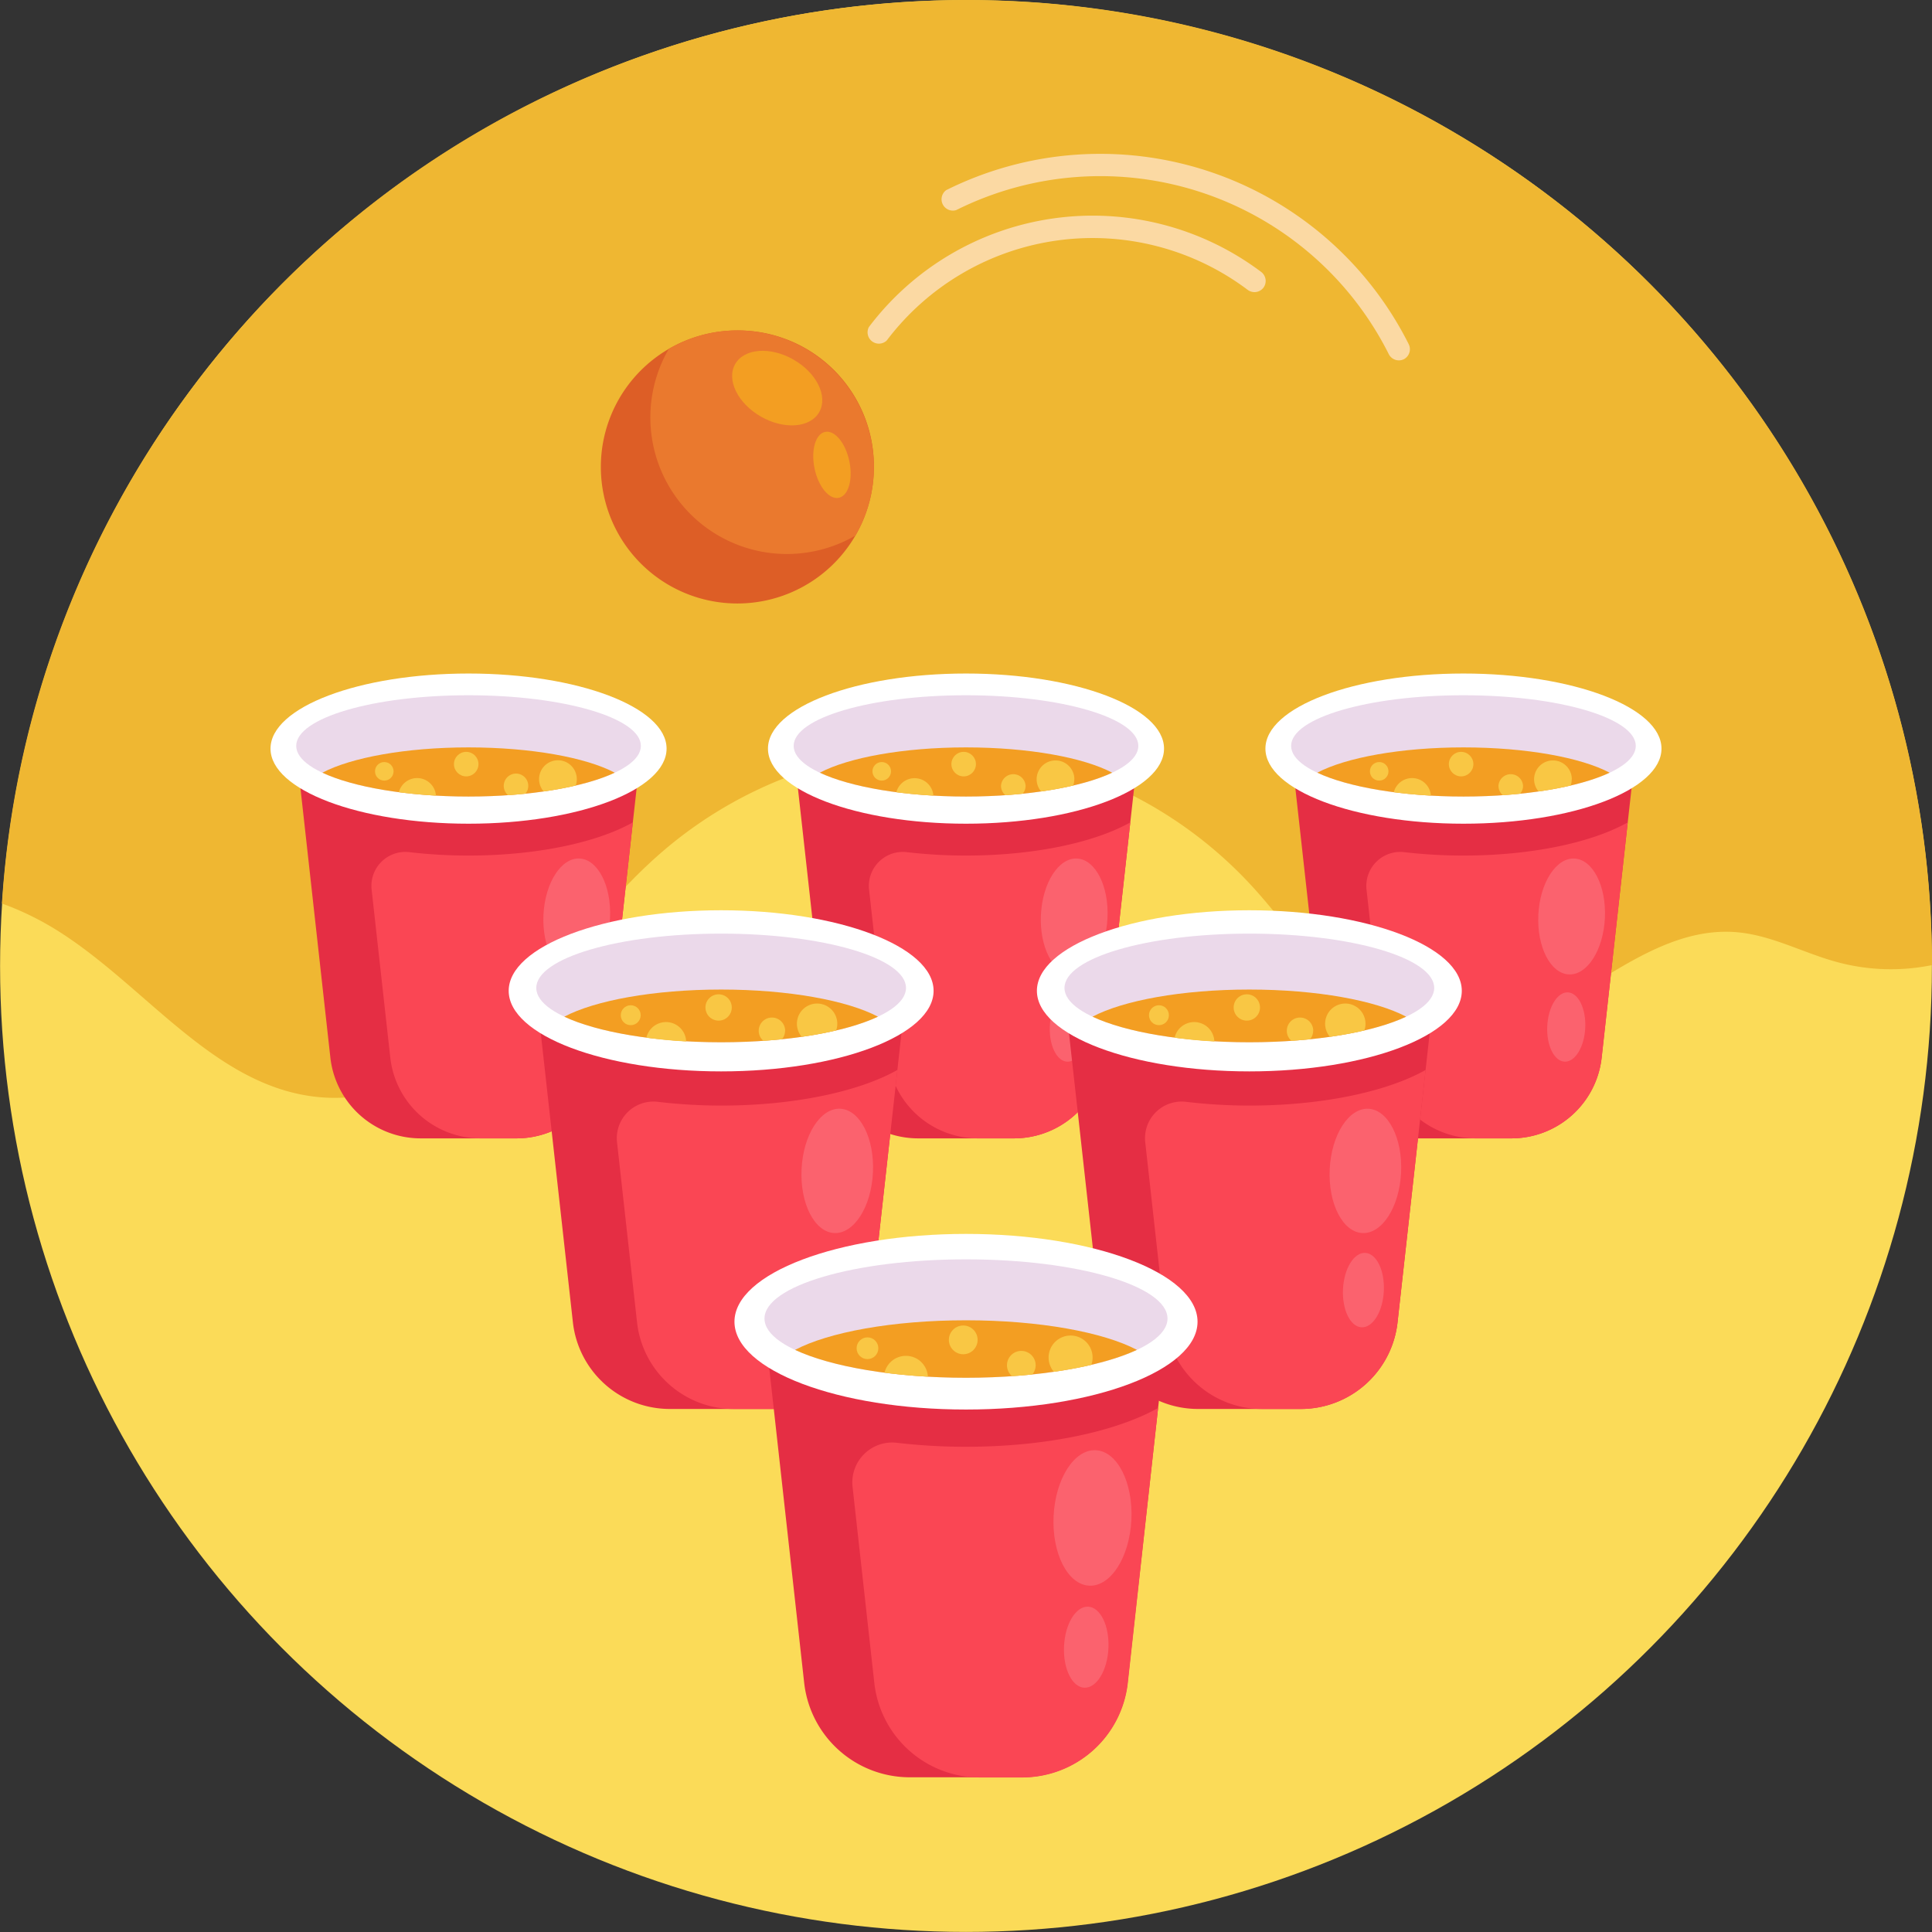 <?xml version="1.0" encoding="UTF-8"?> <svg xmlns="http://www.w3.org/2000/svg" id="Icons" viewBox="0 0 512 512"><rect x="0" y="0" width="512" height="512" fill="#333333" stroke="none"/><defs><style>.cls-1{fill:#fbdb58;}.cls-2{fill:#efb732;}.cls-3{fill:#e52e44;}.cls-4{fill:#fa4654;}.cls-5{fill:#fb626e;}.cls-6{fill:#fff;}.cls-7{fill:#ebd9ea;}.cls-8{fill:#f39e22;}.cls-9{fill:#f9c744;}.cls-10{fill:#dd5e26;}.cls-11{fill:#ea792e;}.cls-12{fill:#fbd9a3;}</style></defs><title>019-beer-export</title><circle class="cls-1" cx="256" cy="256" r="255.98"></circle><path class="cls-2" d="M512,255.76A255.63,255.63,0,0,0,408.56,50.44C295-33.81,134.69-10.08,50.44,103.44a254.76,254.76,0,0,0-49.93,136,76.89,76.89,0,0,1,14.24,6.88c23.84,14.74,42,41.9,69.91,44.44,19.15,1.75,37.29-9.24,51.1-22.62s24.87-29.51,39.4-42.12a112.53,112.53,0,0,1,157.7,10c14.17,15.89,26.53,37.44,47.68,40,28.75,3.44,51.22-31.63,80-28.95,9.3.87,17.72,5.66,26.73,8A54.5,54.5,0,0,0,512,255.76Z"></path><path class="cls-3" d="M301.67,198.81l-2.13,19.13-6.92,62.33a24.07,24.07,0,0,1-23.92,21.41H243.3a24.07,24.07,0,0,1-23.92-21.41l-6.92-62.33-2.13-19.13Z"></path><path class="cls-4" d="M299.54,217.94c-9.43,5.31-25.41,8.79-43.54,8.79a135.22,135.22,0,0,1-15.68-.9,9,9,0,0,0-10,10l4.94,44.44a24.06,24.06,0,0,0,23.92,21.41h9.55a24.07,24.07,0,0,0,23.92-21.41Z"></path><ellipse class="cls-5" cx="284.69" cy="242.89" rx="15.37" ry="8.83" transform="translate(28.31 515.49) rotate(-87.23)"></ellipse><ellipse class="cls-5" cx="283.27" cy="272.19" rx="9.19" ry="5.04" transform="translate(-2.31 541.96) rotate(-87.23)"></ellipse><ellipse class="cls-6" cx="256" cy="198.39" rx="52.48" ry="19.9"></ellipse><ellipse class="cls-7" cx="256" cy="197.67" rx="45.67" ry="13.42"></ellipse><path class="cls-8" d="M217.26,204.77c8.07,3.79,22.4,6.32,38.74,6.32s30.67-2.53,38.74-6.32c-7.56-4-22.07-6.7-38.74-6.7S224.82,200.78,217.26,204.77Z"></path><path class="cls-9" d="M247.36,210.85c-3.42-.2-6.72-.5-9.82-.9a5,5,0,0,1,9.82.9Z"></path><path class="cls-9" d="M284.69,206.52a5.07,5.07,0,0,1-.28,1.66c-2.62.61-5.46,1.14-8.49,1.57a4.93,4.93,0,0,1-1.2-3.23,5,5,0,1,1,10,0Z"></path><circle class="cls-9" cx="255.38" cy="202.5" r="3.25"></circle><path class="cls-9" d="M271.79,208.25a3.2,3.2,0,0,1-.77,2.09c-1.49.16-3,.29-4.58.39a3.21,3.21,0,0,1-1.16-2.48,3.26,3.26,0,0,1,6.51,0Z"></path><circle class="cls-9" cx="233.67" cy="204.41" r="2.46"></circle><path class="cls-3" d="M433.5,198.81l-2.13,19.13-6.92,62.33a24.07,24.07,0,0,1-23.92,21.41h-25.4a24.07,24.07,0,0,1-23.92-21.41l-6.92-62.33-2.13-19.13Z"></path><path class="cls-4" d="M431.37,217.94c-9.42,5.31-25.41,8.79-43.54,8.79a135.22,135.22,0,0,1-15.68-.9,9,9,0,0,0-10,10l4.94,44.44A24.07,24.07,0,0,0,391,301.68h9.55a24.07,24.07,0,0,0,23.92-21.41Z"></path><ellipse class="cls-5" cx="416.52" cy="242.89" rx="15.37" ry="8.83" transform="translate(153.76 647.17) rotate(-87.23)"></ellipse><ellipse class="cls-5" cx="415.1" cy="272.19" rx="9.19" ry="5.04" transform="translate(123.14 673.63) rotate(-87.23)"></ellipse><ellipse class="cls-6" cx="387.83" cy="198.39" rx="52.48" ry="19.9"></ellipse><ellipse class="cls-7" cx="387.83" cy="197.67" rx="45.67" ry="13.42"></ellipse><path class="cls-8" d="M349.09,204.77c8.07,3.79,22.4,6.32,38.74,6.32s30.67-2.53,38.74-6.32c-7.56-4-22.07-6.7-38.74-6.7S356.65,200.78,349.09,204.77Z"></path><path class="cls-9" d="M379.2,210.85c-3.43-.2-6.72-.5-9.83-.9a5,5,0,0,1,9.83.9Z"></path><path class="cls-9" d="M416.52,206.52a4.82,4.82,0,0,1-.28,1.66c-2.62.61-5.46,1.14-8.49,1.57a4.93,4.93,0,0,1-1.2-3.23,5,5,0,1,1,10,0Z"></path><circle class="cls-9" cx="387.21" cy="202.5" r="3.25"></circle><path class="cls-9" d="M403.62,208.25a3.19,3.19,0,0,1-.76,2.09q-2.25.24-4.59.39a3.21,3.21,0,0,1-1.16-2.48,3.26,3.26,0,0,1,6.51,0Z"></path><circle class="cls-9" cx="365.5" cy="204.41" r="2.46"></circle><path class="cls-3" d="M169.84,198.81l-2.13,19.13-6.93,62.33a24.06,24.06,0,0,1-23.91,21.41h-25.4a24.07,24.07,0,0,1-23.92-21.41l-6.92-62.33L78.5,198.81Z"></path><path class="cls-4" d="M167.71,217.94c-9.43,5.31-25.41,8.79-43.54,8.79a135.22,135.22,0,0,1-15.68-.9,9,9,0,0,0-10,10l4.94,44.44a24.06,24.06,0,0,0,23.91,21.41h9.56a24.06,24.06,0,0,0,23.91-21.41Z"></path><ellipse class="cls-5" cx="152.86" cy="242.89" rx="15.37" ry="8.83" transform="translate(-97.15 383.81) rotate(-87.23)"></ellipse><ellipse class="cls-5" cx="151.44" cy="272.19" rx="9.19" ry="5.04" transform="translate(-127.76 410.28) rotate(-87.23)"></ellipse><ellipse class="cls-6" cx="124.17" cy="198.39" rx="52.48" ry="19.9"></ellipse><ellipse class="cls-7" cx="124.17" cy="197.67" rx="45.67" ry="13.42"></ellipse><path class="cls-8" d="M85.43,204.77c8.07,3.79,22.4,6.32,38.74,6.32s30.67-2.53,38.74-6.32c-7.56-4-22.07-6.7-38.74-6.7S93,200.78,85.43,204.77Z"></path><path class="cls-9" d="M115.53,210.85c-3.43-.2-6.72-.5-9.83-.9a5,5,0,0,1,9.83.9Z"></path><path class="cls-9" d="M152.86,206.52a4.83,4.83,0,0,1-.29,1.66c-2.61.61-5.45,1.14-8.49,1.57a5,5,0,1,1,8.78-3.23Z"></path><circle class="cls-9" cx="123.55" cy="202.5" r="3.25"></circle><path class="cls-9" d="M140,208.25a3.2,3.2,0,0,1-.77,2.09c-1.49.16-3,.29-4.59.39a3.25,3.25,0,1,1,5.36-2.48Z"></path><circle class="cls-9" cx="101.84" cy="204.41" r="2.46"></circle><path class="cls-3" d="M380.08,263l-2.28,20.51-7.43,66.88a25.81,25.81,0,0,1-25.66,23H317.46a25.83,25.83,0,0,1-25.66-23l-7.43-66.88L282.09,263Z"></path><path class="cls-4" d="M377.8,283.55c-10.11,5.7-27.26,9.44-46.71,9.44a143.27,143.27,0,0,1-16.82-1,9.71,9.71,0,0,0-10.77,10.73l5.3,47.68a25.82,25.82,0,0,0,25.66,23h10.25a25.81,25.81,0,0,0,25.66-23Z"></path><ellipse class="cls-5" cx="361.87" cy="310.33" rx="16.49" ry="9.47" transform="translate(34.39 656.75) rotate(-87.23)"></ellipse><ellipse class="cls-5" cx="360.35" cy="341.76" rx="9.86" ry="5.41" transform="matrix(0.05, -1, 1, 0.05, 1.54, 685.15)"></ellipse><ellipse class="cls-6" cx="331.09" cy="262.58" rx="56.3" ry="21.35"></ellipse><ellipse class="cls-7" cx="331.09" cy="261.81" rx="48.99" ry="14.39"></ellipse><path class="cls-8" d="M289.53,269.43c8.65,4.07,24,6.78,41.56,6.78s32.9-2.71,41.56-6.78c-8.11-4.29-23.68-7.19-41.56-7.19S297.64,265.14,289.53,269.43Z"></path><path class="cls-9" d="M321.82,276c-3.68-.21-7.21-.54-10.54-1a5.34,5.34,0,0,1,10.54,1Z"></path><path class="cls-9" d="M361.87,271.31a5,5,0,0,1-.31,1.77c-2.8.66-5.85,1.22-9.11,1.69a5.35,5.35,0,1,1,9.42-3.46Z"></path><circle class="cls-9" cx="330.42" cy="266.99" r="3.49"></circle><path class="cls-9" d="M348,273.16a3.49,3.49,0,0,1-.82,2.25c-1.61.16-3.25.3-4.93.41a3.44,3.44,0,0,1-1.23-2.66,3.49,3.49,0,1,1,7,0Z"></path><circle class="cls-9" cx="307.13" cy="269.04" r="2.64"></circle><path class="cls-3" d="M240.1,263l-2.28,20.51-7.43,66.88a25.81,25.81,0,0,1-25.66,23H177.48a25.83,25.83,0,0,1-25.66-23l-7.43-66.88L142.11,263Z"></path><path class="cls-4" d="M237.82,283.55c-10.11,5.7-27.26,9.44-46.71,9.44a143.27,143.27,0,0,1-16.82-1,9.71,9.71,0,0,0-10.77,10.73l5.3,47.68a25.82,25.82,0,0,0,25.66,23h10.25a25.81,25.81,0,0,0,25.66-23Z"></path><ellipse class="cls-5" cx="221.89" cy="310.33" rx="16.49" ry="9.47" transform="translate(-98.81 516.93) rotate(-87.23)"></ellipse><ellipse class="cls-5" cx="220.37" cy="341.76" rx="9.86" ry="5.41" transform="translate(-131.66 545.33) rotate(-87.23)"></ellipse><ellipse class="cls-6" cx="191.11" cy="262.58" rx="56.3" ry="21.35"></ellipse><ellipse class="cls-7" cx="191.11" cy="261.81" rx="48.99" ry="14.39"></ellipse><path class="cls-8" d="M149.54,269.43c8.66,4.07,24,6.78,41.57,6.78s32.9-2.71,41.56-6.78c-8.11-4.29-23.68-7.19-41.56-7.19S157.66,265.14,149.54,269.43Z"></path><path class="cls-9" d="M181.84,276c-3.68-.21-7.21-.54-10.54-1a5.34,5.34,0,0,1,10.54,1Z"></path><path class="cls-9" d="M221.89,271.31a5,5,0,0,1-.31,1.77c-2.8.66-5.85,1.22-9.11,1.69a5.35,5.35,0,1,1,9.42-3.46Z"></path><circle class="cls-9" cx="190.44" cy="266.99" r="3.49"></circle><path class="cls-9" d="M208.05,273.16a3.49,3.49,0,0,1-.82,2.25c-1.61.16-3.25.3-4.93.41a3.44,3.44,0,0,1-1.23-2.66,3.49,3.49,0,1,1,7,0Z"></path><circle class="cls-9" cx="167.15" cy="269.04" r="2.64"></circle><path class="cls-3" d="M309.4,350.76l-2.49,22.36L298.82,446a28.15,28.15,0,0,1-28,25h-29.7a28.15,28.15,0,0,1-28-25l-8.09-72.89-2.49-22.36Z"></path><path class="cls-4" d="M306.91,373.12c-11,6.21-29.71,10.29-50.91,10.29a155.5,155.5,0,0,1-18.33-1.06,10.58,10.58,0,0,0-11.73,11.7l5.77,52a28.15,28.15,0,0,0,28,25h11.17a28.15,28.15,0,0,0,28-25Z"></path><ellipse class="cls-5" cx="289.55" cy="402.3" rx="17.97" ry="10.32" transform="translate(-126.3 672.04) rotate(-87.23)"></ellipse><ellipse class="cls-5" cx="287.89" cy="436.56" rx="10.75" ry="5.89" transform="translate(-162.1 702.98) rotate(-87.23)"></ellipse><ellipse class="cls-6" cx="256" cy="350.27" rx="61.36" ry="23.27"></ellipse><ellipse class="cls-7" cx="256" cy="349.43" rx="53.4" ry="15.69"></ellipse><path class="cls-8" d="M210.7,357.73c9.44,4.43,26.19,7.39,45.3,7.39s35.86-3,45.3-7.39c-8.85-4.67-25.81-7.84-45.3-7.84S219.55,353.06,210.7,357.73Z"></path><path class="cls-9" d="M245.9,364.83c-4-.22-7.86-.58-11.49-1.05a5.83,5.83,0,0,1,11.49,1.05Z"></path><path class="cls-9" d="M289.55,359.78a5.41,5.41,0,0,1-.34,1.93c-3.06.72-6.38,1.33-9.92,1.84a5.83,5.83,0,1,1,10.26-3.77Z"></path><circle class="cls-9" cx="255.27" cy="355.08" r="3.81"></circle><path class="cls-9" d="M274.46,361.8a3.75,3.75,0,0,1-.89,2.44c-1.75.19-3.54.34-5.37.46a3.8,3.8,0,1,1,6.26-2.9Z"></path><circle class="cls-9" cx="229.89" cy="357.3" r="2.88"></circle><path class="cls-10" d="M231.59,123.76a36.18,36.18,0,1,1-36.18-36.19A36,36,0,0,1,231.59,123.76Z"></path><path class="cls-11" d="M231.59,123.76a36,36,0,0,1-4.89,18.17,36.19,36.19,0,0,1-49.46-49.47,36.18,36.18,0,0,1,54.35,31.3Z"></path><ellipse class="cls-8" cx="205.98" cy="102.86" rx="8.7" ry="12.83" transform="translate(14.32 230.44) rotate(-60.19)"></ellipse><ellipse class="cls-8" cx="220.48" cy="123.19" rx="4.71" ry="8.92" transform="translate(-20.47 47.48) rotate(-11.75)"></ellipse><path class="cls-12" d="M334.82,76.25a3,3,0,0,1-4.15.58A68.38,68.38,0,0,0,235,90.23a3,3,0,0,1-4.73-3.57,74.32,74.32,0,0,1,104-14.56A3,3,0,0,1,334.82,76.25Z"></path><path class="cls-12" d="M373.05,94.33a3,3,0,0,1-1,.86,3,3,0,0,1-4-1.32A85.53,85.53,0,0,0,253.4,55.68a3,3,0,0,1-2.65-5.29A91.46,91.46,0,0,1,373.33,91.22,3,3,0,0,1,373.05,94.33Z"></path></svg> 